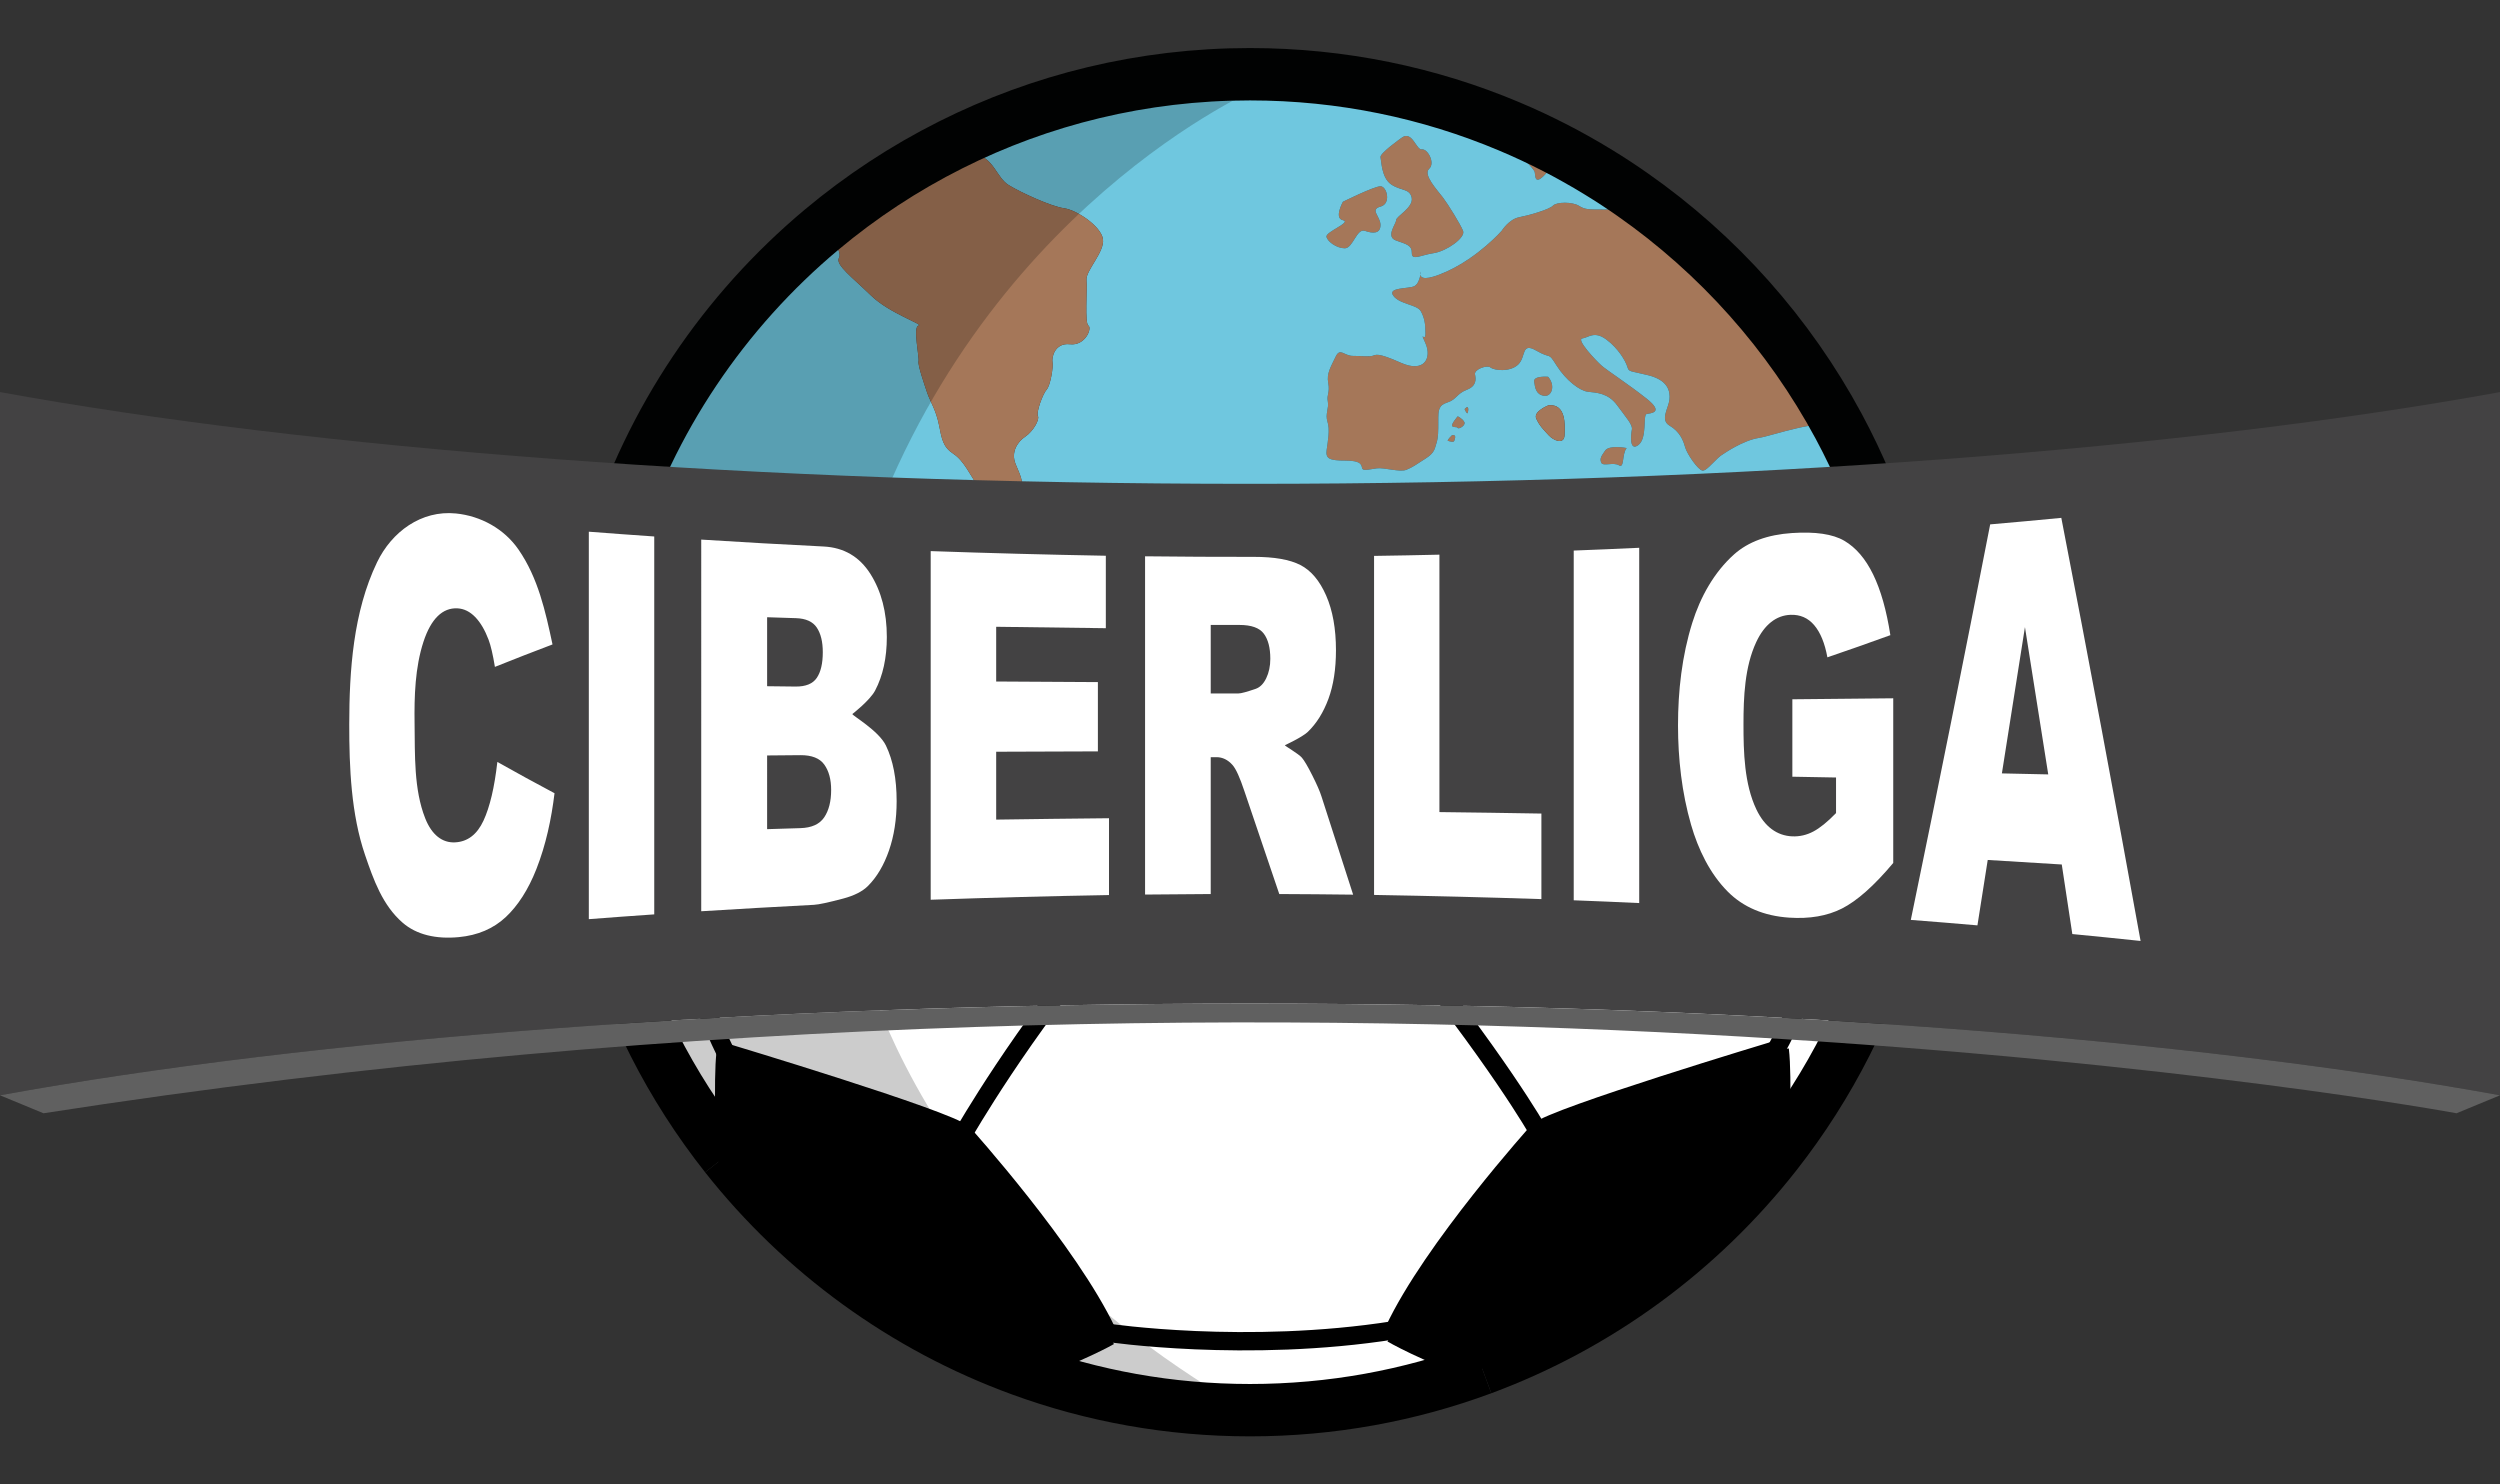 <?xml version="1.0" encoding="utf-8"?>
<!-- Generator: Adobe Illustrator 16.0.0, SVG Export Plug-In . SVG Version: 6.00 Build 0)  -->
<!DOCTYPE svg PUBLIC "-//W3C//DTD SVG 1.1//EN" "http://www.w3.org/Graphics/SVG/1.1/DTD/svg11.dtd">
<svg version="1.1" id="Capa_1" xmlns="http://www.w3.org/2000/svg" xmlns:xlink="http://www.w3.org/1999/xlink" x="0px" y="0px"
	 width="954.81px" height="566.93px" viewBox="0 0 954.81 566.93" enable-background="new 0 0 954.81 566.93" xml:space="preserve">
<rect x="0" y="0" width="954.81" height="566.93" fill="#333333" stroke="none"/>
<g id="XMLID_1_">
	<g>
		<path fill="#A57759" d="M610.622,65.861c-1.17,0.17-2.53,0.1-4.19-0.27c-3.68-0.82-4.47-2.66-4.739-4.96
			C604.711,62.301,607.681,64.051,610.622,65.861z"/>
		<path fill="#A57759" d="M559.271,161.222c0.61,1.3-2.229,2.84-2.529,2.22c-0.3-0.61-1.721,0-2.13-0.76
			c-0.4-0.77,2.13-3.68,2.13-3.68S558.671,159.921,559.271,161.222z"/>
		<path fill="#A57759" d="M527.242,78.912c-4.221,1.11,0.01,3.71,0,7.03c-0.021,3.33-2.8,3.33-5.95,2.23
			c-3.15-1.11-4.55,6.66-7.67,6.66c-3.11,0-6.7-2.59-7.01-4.44c-0.33-1.85,9.779-5.55,6.279-6.29c-3.51-0.74,0-7.04,0-7.04
			s11.9-5.92,14.351-5.92C529.681,71.142,531.452,77.801,527.242,78.912z"/>
		<path fill="#A57759" d="M618.341,177.722c-2.1-1.32-6.13,0.5-6.77-0.99c-0.65-1.48-0.16-2.31,1.449-4.62
			c1.61-2.31,8.221-0.99,8.221-0.99C619.421,173.372,620.442,179.042,618.341,177.722z"/>
		<path fill="#A57759" d="M559.362,156.242c1.909-2.14,1.43,1.07,1.13,1.53S559.362,156.242,559.362,156.242z"/>
		<path fill="#A57759" d="M591.011,65.591c-5.25,6.29-4.55,1.1-4.91,0c-0.34-1.12-6.3-7.41-8.75-9.26
			c-0.979-0.74-1.18-4.21-1.05-8.1c6.021,2.53,11.92,5.29,17.69,8.26C594.021,59.031,593.761,62.301,591.011,65.591z"/>
		<path fill="#A57759" d="M569.292,140.372c-1.4-1.11-6.311,0.73-5.95,2.59c0.351,1.85,0.69,4.44-3.16,5.92
			c-3.85,1.48-3.85,3.7-7.359,4.82c-3.5,1.11-3.5,2.96-3.5,7.03s0,6.3-0.7,8.52s-0.7,3.7-4.21,5.92c-3.5,2.22-4.9,3.33-7.351,4.28
			c-2.449,0.97-8.42-0.95-11.21-0.58c-2.81,0.37-5.26,1.12-5.609,0c-0.351-1.11,0-2.96-6.311-2.96c-6.3,0-7.71-0.74-7.25-4.07
			c0.45-3.33,1.3-7.78,0.32-10.74c-0.97-2.97,0.63-5.18,0.12-7.78c-0.51-2.58,0.859-3.32,0.16-7.03c-0.71-3.7,1.05-6.29,2.8-10
			c1.75-3.7,3.149-0.36,6.66-0.36c3.5,0,5.95,0.36,7.35,0c1.41-0.38,1.76-1.48,10.87,2.59c9.1,4.07,11.91-1.85,9.45-7.41
			c-2.45-5.55,0,0,0-3.7c0-3.7-0.351-5.92-1.75-8.51c-1.4-2.6-8.05-2.6-10.51-5.93c-2.45-3.33,5.96-2.59,8.06-3.7
			c1.38-0.73,2-2.89,2.27-4.29c0.211,1.23,1.881,2.41,10-1.26c12.261-5.56,21.021-15.55,21.021-15.55s2.8-4.45,6.65-5.19
			c3.85-0.74,11.569-2.96,12.96-4.44c1.409-1.48,7.359-1.48,9.819,0c2.45,1.48,3.15,1.48,9.8,1.48c6.66,0,5.971-2.17,9.82-4.97
			c0.38-0.27,0.69-0.52,0.97-0.73c32.66,22.85,59.721,53.16,78.71,88.46c-7.409-2.99-25.069,3.61-30.539,4.48
			c-6.141,0.99-13.4,6.06-13.4,6.06c-2.811,1.48-6.311,6.67-8.07,6.41c-1.75-0.26-5.95-6.41-6.66-9c-0.689-2.6-2.1-5.93-5.89-8.15
			c-3.79-2.22-0.41-6.66-0.06-10c0.35-3.33-0.7-7.4-8.061-9.25c-7.359-1.85-7.359-1.11-8.06-3.33c-0.69-2.22-3.5-7.03-8.05-10.37
			c-4.561-3.33-6.66-0.73-9.11-0.37c-2.46,0.37,5.25,8.52,7.36,10.37c2.1,1.85,10.149,7.04,17.159,12.59c7.011,5.55,1.4,5.55,0,5.91
			c-1.399,0.38,0.351,9.26-3.149,11.86c-3.51,2.59-2.8-4.08-2.45-5.93s-2.1-4.44-5.61-9.25c-3.5-4.81-8.06-4.81-11.21-5.19
			c-3.149-0.37-8.41-4.44-11.91-9.99c-3.51-5.56-1.75-2.22-7.71-5.68c-5.949-3.46-3.85,2.34-7.01,5.31
			C576.652,142.222,570.692,141.481,569.292,140.372z"/>
		<path fill="#A57759" d="M527.251,60.031c-0.35-1.48,8.05-7.4,8.05-7.4c4.05-3.06,5.61,4.81,7.76,4.44
			c2.15-0.37,5.21,5.18,2.761,7.4c-2.45,2.22,3.149,8.15,5.25,10.93c2.1,2.79,6.659,10.18,7.71,12.77
			c1.05,2.58-6.301,7.77-11.21,8.51c-4.91,0.74-8.41,2.97-8.36,0c0.05-2.96-1.81-3.33-5.99-4.81c-4.18-1.48-0.02-6.29-0.02-7.77
			c-0.01-1.48,6.66-4.82,5.96-8.52c-0.7-3.7-4.2-2.6-7.891-5.18C527.591,67.812,527.601,61.512,527.251,60.031z"/>
		<path fill="#A57759" d="M554.572,166.202c1.88-0.3,1.06,1.38,0.85,2.15c-0.2,0.76-1.92,0.15-2.43,0
			C552.492,168.191,554.572,166.202,554.572,166.202z"/>
		<path fill="#A57759" d="M589.641,151.162c-3.06-0.49-3.39-3.13-3.71-5.44c-0.319-2.31,5.32-1.82,5.32-1.82
			C594.162,147.202,592.702,151.662,589.641,151.162z"/>
		<path fill="#6FC7DF" d="M542.481,104.952c0.141-0.72,0.181-1.23,0.181-1.23S542.391,104.341,542.481,104.952z M591.251,143.901
			c0,0-5.64-0.49-5.32,1.82c0.32,2.31,0.65,4.95,3.71,5.44C592.702,151.662,594.162,147.202,591.251,143.901z M539.211,96.682
			c-0.05,2.97,3.45,0.74,8.36,0c4.909-0.74,12.26-5.93,11.21-8.51c-1.051-2.59-5.61-9.98-7.71-12.77
			c-2.101-2.78-7.7-8.71-5.25-10.93c2.449-2.22-0.61-7.77-2.761-7.4c-2.149,0.37-3.71-7.5-7.76-4.44c0,0-8.399,5.92-8.05,7.4
			c0.35,1.48,0.34,7.78,4.02,10.37c3.69,2.58,7.19,1.48,7.891,5.18c0.7,3.7-5.97,7.04-5.96,8.52c0,1.48-4.16,6.29,0.02,7.77
			C537.402,93.352,539.261,93.722,539.211,96.682z M527.242,71.142c-2.45,0-14.351,5.92-14.351,5.92s-3.51,6.3,0,7.04
			c3.5,0.74-6.609,4.44-6.279,6.29c0.31,1.85,3.899,4.44,7.01,4.44c3.12,0,4.52-7.77,7.67-6.66c3.15,1.1,5.93,1.1,5.95-2.23
			c0.01-3.32-4.221-5.92,0-7.03C531.452,77.801,529.681,71.142,527.242,71.142z M591.412,166.171c1.939,2.15,5.97,3.78,6.13,0
			c0.16-3.79,0.65-12.04-6.13-11.38c0,0-5.96,2.31-4.67,5.11C588.032,162.711,589.481,164.012,591.412,166.171z M621.242,171.122
			c0,0-6.61-1.32-8.221,0.99c-1.609,2.31-2.1,3.14-1.449,4.62c0.64,1.49,4.67-0.33,6.77,0.99
			C620.442,179.042,619.421,173.372,621.242,171.122z M548.622,169.251c0.7-2.22,0.7-4.45,0.7-8.52s0-5.92,3.5-7.03
			c3.51-1.12,3.51-3.34,7.359-4.82c3.851-1.48,3.511-4.07,3.16-5.92c-0.36-1.86,4.55-3.7,5.95-2.59s7.36,1.85,10.51-1.11
			c3.16-2.97,1.061-8.77,7.01-5.31c5.96,3.46,4.2,0.12,7.71,5.68c3.5,5.55,8.761,9.62,11.91,9.99c3.15,0.38,7.71,0.38,11.21,5.19
			c3.511,4.81,5.96,7.4,5.61,9.25s-1.06,8.52,2.45,5.93c3.5-2.6,1.75-11.48,3.149-11.86c1.4-0.36,7.011-0.36,0-5.91
			c-7.01-5.55-15.06-10.74-17.159-12.59c-2.11-1.85-9.82-10-7.36-10.37c2.45-0.36,4.55-2.96,9.11,0.37
			c4.55,3.34,7.359,8.15,8.05,10.37c0.7,2.22,0.7,1.48,8.06,3.33c7.36,1.85,8.41,5.92,8.061,9.25c-0.351,3.34-3.73,7.78,0.06,10
			c3.79,2.22,5.2,5.55,5.89,8.15c0.71,2.59,4.91,8.74,6.66,9c1.76,0.26,5.26-4.93,8.07-6.41c0,0,7.26-5.07,13.4-6.06
			c5.47-0.87,23.13-7.47,30.539-4.48c7.66,14.25,14.011,29.31,18.881,45.02c-75.99,10.49-158.07,16.22-243.71,16.22
			c-85.63,0-167.72-5.72-243.71-16.21v-0.01c14.72-47.47,42.93-89,80.15-120.13c0.16,0.44,0.27,0.69,0.27,0.69
			c2.59,1.64,7.78,7.52,6.31,10.13c-1.49,2.61,5.19,7.51,12.23,14.37c7.04,6.86,20.38,11.1,18.16,11.5
			c-2.23,0.38,0.37,12.34,0,13.65c-0.37,1.3,2.22,8.82,3.33,12.08c1.12,3.27,3.34,6.54,4.45,12.09c1.12,5.55,1.49,8.49,5.56,11.17
			c4.08,2.67,6.3,8.1,10.01,13.33c3.7,5.22,5.57,8.49,9.64,12.74c4.07,4.24,14.08,2.94,13.35,0c-0.75-2.94-0.37-2.29-3.34-3.92
			c-2.97-1.63-3.34-4.25-3.34-8.49c0-4.25-0.74-5.23-2.6-9.8c-1.85-4.57,0.75-8.5,3.71-10.46c2.97-1.96,5.57-6.53,4.82-7.84
			c-0.74-1.31,1.85-8.49,3.34-10.12c1.48-1.63,2.6-8.82,2.23-10.45c-0.37-1.64,0.74-7.52,6.67-6.86c5.93,0.65,8.53-6.21,7.04-7.12
			c-1.48-0.93-0.37-13.79-0.74-17.38c-0.37-3.6,7.05-10.78,6.3-15.68c-0.74-4.9-10.01-11.1-14.83-11.76
			c-4.81-0.65-16.31-5.88-21.13-8.82c-4.82-2.94-5.55-10.45-13.34-12.08c-4.15-0.87-6.94-1.84-8.91-3.27
			c34.4-17.29,73.24-27.02,114.37-27.02c35.07,0,68.49,7.08,98.9,19.88c-0.13,3.89,0.07,7.36,1.05,8.1
			c2.45,1.85,8.41,8.14,8.75,9.26c0.36,1.1-0.34,6.29,4.91,0c2.75-3.29,3.01-6.56,2.98-9.1c2.59,1.33,5.16,2.71,7.7,4.14
			c0.27,2.3,1.06,4.14,4.739,4.96c1.66,0.37,3.021,0.44,4.19,0.27c4.39,2.68,8.689,5.51,12.899,8.46
			c-0.279,0.21-0.59,0.46-0.97,0.73c-3.85,2.8-3.16,4.97-9.82,4.97c-6.649,0-7.35,0-9.8-1.48c-2.46-1.48-8.41-1.48-9.819,0
			c-1.391,1.48-9.11,3.7-12.96,4.44c-3.851,0.74-6.65,5.19-6.65,5.19s-8.76,9.99-21.021,15.55c-8.119,3.67-9.789,2.49-10,1.26
			c-0.27,1.4-0.89,3.56-2.27,4.29c-2.1,1.11-10.51,0.37-8.06,3.7c2.46,3.33,9.109,3.33,10.51,5.93c1.399,2.59,1.75,4.81,1.75,8.51
			c0,3.7-2.45-1.85,0,3.7c2.46,5.56-0.351,11.48-9.45,7.41c-9.11-4.07-9.46-2.97-10.87-2.59c-1.399,0.36-3.85,0-7.35,0
			c-3.511,0-4.91-3.34-6.66,0.36c-1.75,3.71-3.51,6.3-2.8,10c0.699,3.71-0.67,4.45-0.16,7.03c0.51,2.6-1.09,4.81-0.12,7.78
			c0.979,2.96,0.13,7.41-0.32,10.74c-0.46,3.33,0.95,4.07,7.25,4.07c6.311,0,5.96,1.85,6.311,2.96c0.35,1.12,2.8,0.37,5.609,0
			c2.79-0.37,8.761,1.55,11.21,0.58c2.45-0.95,3.851-2.06,7.351-4.28C547.921,172.952,547.921,171.472,548.622,169.251z
			 M560.492,157.771c0.3-0.46,0.779-3.67-1.13-1.53C559.362,156.242,560.192,158.231,560.492,157.771z M556.742,163.441
			c0.3,0.62,3.14-0.92,2.529-2.22c-0.6-1.3-2.529-2.22-2.529-2.22s-2.53,2.91-2.13,3.68
			C555.021,163.441,556.442,162.832,556.742,163.441z M555.421,168.352c0.21-0.77,1.03-2.45-0.85-2.15c0,0-2.08,1.99-1.58,2.15
			C553.501,168.501,555.221,169.111,555.421,168.352z"/>
		<path fill="#A57759" d="M586.742,159.901c-1.29-2.8,4.67-5.11,4.67-5.11c6.78-0.66,6.29,7.59,6.13,11.38
			c-0.16,3.78-4.19,2.15-6.13,0C589.481,164.012,588.032,162.711,586.742,159.901z"/>
		<path fill="#A57759" d="M408.642,131.481c-5.93-0.66-7.04,5.22-6.67,6.86c0.37,1.63-0.75,8.82-2.23,10.45
			c-1.49,1.63-4.08,8.81-3.34,10.12c0.75,1.31-1.85,5.88-4.82,7.84c-2.96,1.96-5.56,5.89-3.71,10.46c1.86,4.57,2.6,5.55,2.6,9.8
			c0,4.24,0.37,6.86,3.34,8.49c2.97,1.63,2.59,0.98,3.34,3.92c0.73,2.94-9.28,4.24-13.35,0c-4.07-4.25-5.94-7.52-9.64-12.74
			c-3.71-5.23-5.93-10.66-10.01-13.33c-4.07-2.68-4.44-5.62-5.56-11.17c-1.11-5.55-3.33-8.82-4.45-12.09
			c-1.11-3.26-3.7-10.78-3.33-12.08c0.37-1.31-2.23-13.27,0-13.65c2.22-0.4-11.12-4.64-18.16-11.5
			c-7.04-6.86-13.72-11.76-12.23-14.37c1.47-2.61-3.72-8.49-6.31-10.13c0,0-0.11-0.25-0.27-0.69c15.02-12.56,31.52-23.43,49.19-32.3
			c1.97,1.43,4.76,2.4,8.91,3.27c7.79,1.63,8.52,9.14,13.34,12.08c4.82,2.94,16.32,8.17,21.13,8.82
			c4.82,0.66,14.09,6.86,14.83,11.76c0.75,4.9-6.67,12.08-6.3,15.68c0.37,3.59-0.74,16.45,0.74,17.38
			C417.171,125.271,414.571,132.131,408.642,131.481z"/>
		<path fill="#3C3C3B" d="M214.191,333.871l-0.29,0.04c-6.7-42.399-3.96-129.57-3.96-129.57c7.85,1.21,15.77,2.36,23.75,3.47
			c75.99,10.49,158.08,16.21,243.71,16.21c85.64,0,167.72-5.73,243.71-16.22c7.659-1.05,15.26-2.16,22.79-3.31
			c0,0,3.52,44.03-2.471,129.5c-81.6-12.359-170.71-19.16-264.03-19.16C384.392,314.831,295.571,321.592,214.191,333.871z
			 M649.481,269.151c0.421-4.9-10.13-15.23-13.81-12.03c0,0-7.95,5.79-5.02,7.57c2.93,1.79,11.72,3.12,12.14,4.46
			C643.202,270.481,649.061,274.051,649.481,269.151z"/>
		<path fill="#575756" d="M415.901,335.451c-55.45,1.78-109.07,5.98-160.13,12.29v0.011c-8.22,1.01-16.37,2.079-24.46,3.21
			c-2.29,0.319-4.58,0.64-6.86,0.97c-2.48-4.141-10.55-18.021-10.55-18.021l0.29-0.04c81.38-12.279,170.2-19.04,263.21-19.04
			c93.32,0,182.43,6.801,264.03,19.16l-11.979,17.931c-1.99-0.29-3.99-0.57-5.99-0.851c-7.97-1.12-16.01-2.18-24.12-3.189
			c-51.06-6.36-104.7-10.58-160.17-12.391c-20.49-0.68-41.229-1.02-62.18-1.02C456.412,334.472,436.031,334.802,415.901,335.451z"/>
		<path fill="#FFFFFF" d="M699.341,347.882c8.11,1.01,16.15,2.069,24.12,3.189c-9.07,33.061-24.61,63.44-45.19,89.681
			c0.04-0.891,1.23-29.37-0.04-39.711C678.231,401.041,690.251,380.481,699.341,347.882z"/>
		<path fill="#FFFFFF" d="M699.341,347.882c-9.09,32.6-21.11,53.159-21.11,53.159s-84.789,25.5-90.789,31
			c0,0-15.83-28.039-55-76.039l6.729-20.511C594.641,337.302,648.282,341.521,699.341,347.882z"/>
		<path d="M678.231,401.041c1.271,10.341,0.08,38.82,0.04,39.711c-28.84,36.779-67.56,65.439-112.17,81.989h-0.01
			c-21.96-7.81-33.649-14.7-33.649-14.7c14.5-31,55-76,55-76C593.442,426.541,678.231,401.041,678.231,401.041z"/>
		<path fill="#3C3C3B" d="M635.671,257.122c3.68-3.2,14.23,7.13,13.81,12.03c-0.42,4.9-6.279,1.33-6.689,0
			c-0.42-1.34-9.21-2.67-12.14-4.46C627.721,262.912,635.671,257.122,635.671,257.122z"/>
		<path fill="#FFFFFF" d="M532.442,356.002c39.17,48,55,76.039,55,76.039s-40.5,45-55,76c-56.331,8.881-109.5,0.961-109.5,0.961
			c-14.5-31-55-76-55-76s22.67-39.671,55-77C422.941,356.002,492.282,360.002,532.442,356.002z"/>
		<path fill="#FFFFFF" d="M532.442,508.041c0,0,11.689,6.891,33.649,14.7c-27.62,10.24-57.5,15.84-88.69,15.84
			c-30.73,0-60.18-5.43-87.46-15.399c21.96-7.811,33-14.18,33-14.18S476.111,516.922,532.442,508.041z"/>
		<path d="M539.171,335.491l-6.729,20.511c-40.16,4-109.5,0-109.5,0l-7.04-20.551c20.13-0.649,40.51-0.979,61.09-0.979
			C497.942,334.472,518.681,334.812,539.171,335.491z"/>
		<path fill="#FFFFFF" d="M415.901,335.451l7.04,20.551c-32.33,37.329-55,77-55,77c-6-5.5-90.79-31-90.79-31
			s-11.93-24.12-21.38-54.25v-0.011C306.832,341.432,360.452,337.231,415.901,335.451z"/>
		<path d="M422.941,509.002c0,0-11.04,6.369-33,14.18c-44.81-16.34-83.75-44.9-112.79-81.641c0,0,0,0,0-0.01
			c-0.03-0.63-1.28-29.149,0-39.529c0,0,84.79,25.5,90.79,31C367.941,433.002,408.441,478.002,422.941,509.002z"/>
		<path fill="#FFFFFF" d="M277.151,402.002c-1.28,10.38-0.03,38.899,0,39.529c-20.91-26.45-36.69-57.14-45.84-90.569
			c8.09-1.131,16.24-2.2,24.46-3.21C265.221,377.882,277.151,402.002,277.151,402.002z"/>
	</g>
	<g>
		<path fill="none" stroke="#000000" stroke-width="20" stroke-miterlimit="10" d="M277.151,441.531
			c-20.91-26.45-36.69-57.14-45.84-90.569"/>
		<path fill="none" stroke="#000000" stroke-width="20" stroke-miterlimit="10" d="M566.091,522.741
			c-27.62,10.24-57.5,15.84-88.69,15.84c-30.73,0-60.18-5.43-87.46-15.399c-44.81-16.34-83.75-44.9-112.79-81.641"/>
		<path fill="none" stroke="#000000" stroke-width="20" stroke-miterlimit="10" d="M723.461,351.071
			c-9.07,33.061-24.61,63.44-45.19,89.681c-28.84,36.779-67.56,65.439-112.17,81.989"/>
		<path fill="none" stroke="#010202" stroke-width="20" stroke-miterlimit="10" d="M233.691,207.801
			c14.72-47.47,42.93-89,80.15-120.13c15.02-12.56,31.52-23.43,49.19-32.3c34.4-17.29,73.24-27.02,114.37-27.02
			c35.07,0,68.49,7.08,98.9,19.88c6.021,2.53,11.92,5.29,17.69,8.26c2.59,1.33,5.16,2.71,7.7,4.14c3.02,1.67,5.989,3.42,8.93,5.23
			c4.39,2.68,8.689,5.51,12.899,8.46c32.66,22.85,59.721,53.16,78.71,88.46c7.66,14.25,14.011,29.31,18.881,45.02v0.01"/>
		<path fill="none" stroke="#000000" stroke-width="10" stroke-miterlimit="10" d="M422.941,509.002c0,0-11.04,6.369-33,14.18
			c-0.01,0.01-0.01,0.01-0.02,0.01"/>
		<path fill="none" stroke="#000000" stroke-width="7" stroke-linecap="round" stroke-linejoin="round" stroke-miterlimit="10" d="
			M277.151,441.531c-0.03-0.63-1.28-29.149,0-39.529c0,0,84.79,25.5,90.79,31c0,0,40.5,45,55,76"/>
		<path fill="none" stroke="#000000" stroke-width="20" stroke-miterlimit="10" d="M277.151,441.541c0,0,0,0,0-0.01"/>
		
			<line fill="none" stroke="#000000" stroke-width="20" stroke-miterlimit="10" x1="566.091" y1="522.741" x2="566.101" y2="522.741"/>
		<path fill="none" stroke="#000000" stroke-width="10" stroke-miterlimit="10" d="M532.442,508.041c0,0,11.689,6.891,33.649,14.7"
			/>
		<path fill="none" stroke="#000000" stroke-width="7" stroke-linecap="round" stroke-linejoin="round" stroke-miterlimit="10" d="
			M678.231,401.041c0,0-84.789,25.5-90.789,31c0,0-40.5,45-55,76"/>
		<path fill="none" stroke="#000000" stroke-width="10" stroke-miterlimit="10" d="M678.271,440.771c0,0,0-0.01,0-0.02
			c0.04-0.891,1.23-29.37-0.04-39.711"/>
		<path fill="none" stroke="#000000" stroke-width="7" stroke-linecap="round" stroke-linejoin="round" stroke-miterlimit="10" d="
			M422.941,509.002c0,0,53.17,7.92,109.5-0.961"/>
		<path fill="none" stroke="#000000" stroke-width="7" stroke-linejoin="round" stroke-miterlimit="10" d="M678.231,401.041
			c0,0,12.021-20.56,21.11-53.159"/>
		<path fill="none" stroke="#000000" stroke-width="7" stroke-linejoin="round" stroke-miterlimit="10" d="M277.151,402.002
			c0,0-11.93-24.12-21.38-54.25"/>
		<path fill="none" stroke="#000000" stroke-width="7" stroke-linejoin="round" stroke-miterlimit="10" d="M415.892,335.441
			l0.01,0.01l7.04,20.551c0,0,69.34,4,109.5,0l6.729-20.511l0.01-0.029"/>
		<path fill="none" stroke="#000000" stroke-width="7" stroke-linecap="round" stroke-linejoin="round" stroke-miterlimit="10" d="
			M367.941,433.002c0,0,22.67-39.671,55-77"/>
		<path fill="none" stroke="#000000" stroke-width="7" stroke-linecap="round" stroke-linejoin="round" stroke-miterlimit="10" d="
			M587.442,432.041c0,0-15.83-28.039-55-76.039"/>
		
			<line fill="none" stroke="#000000" stroke-width="7" stroke-linejoin="round" stroke-miterlimit="10" x1="255.771" y1="347.752" x2="255.771" y2="347.741"/>
	</g>
</g>
<g>
	<g>
		<path fill="#FFFFFF" d="M277.413,280.875c5.045,2.069,7.568,3.084,12.614,5.084c-1.969,9.572-5.244,16.697-9.824,21.402
			c-4.581,4.705-10.217,7.347-16.906,7.81c-8.407,0.582-15.333-2.601-20.44-9.802c-7.085-9.99-9.385-23.252-9.012-35.145
			c0.398-12.667,1.489-25.776,9.073-36.599c5.13-7.32,12.333-10.545,21.214-9.933c7.232,0.499,13.286,3.659,18.157,9.302
			c3.467,4.016,6.018,9.775,7.63,17.292c-5.154,1.491-7.73,2.25-12.883,3.792c-0.825-4.712-2.464-8.368-4.919-10.986
			c-2.456-2.617-5.349-4.021-8.682-4.175c-4.768-0.22-8.656,1.938-11.666,6.577c-3.009,4.641-4.515,12.519-4.515,23.537
			c0,11.431,1.466,19.537,4.399,24.222c2.932,4.686,6.742,6.867,11.429,6.65c3.434-0.158,6.403-1.788,8.908-4.843
			C274.496,292.007,276.303,287.28,277.413,280.875z"/>
		<path fill="#FFFFFF" d="M300.765,311.368c-0.001-27.978,0-55.955,0-83.933c5.197,0.287,7.795,0.425,12.994,0.692
			c0,27.517,0.002,55.034,0,82.551C308.56,310.945,305.962,311.081,300.765,311.368z"/>
		<path fill="#FFFFFF" d="M326.218,228.741c10.344,0.49,15.518,0.714,25.865,1.122c7.063,0.278,12.03,1.097,14.898,2.468
			s5.289,3.689,7.261,6.945c1.972,3.257,2.958,6.892,2.958,10.934c0,3.726-0.845,7.08-2.537,10.078
			c-1.691,2.999-6.583,6.671-6.583,6.671c0.026,0.346,6.824,3.648,8.989,6.874c2.165,3.227,3.247,7.141,3.247,11.769
			c0,5.609-1.377,10.371-4.136,14.327c-2.759,3.957-6.021,6.477-9.78,7.524c-2.614,0.729-8.687,1.258-18.213,1.645
			c-8.789,0.356-13.184,0.55-21.97,0.967C326.22,282.957,326.218,255.849,326.218,228.741z M339.217,242.672
			c0,7.413,0,11.118,0,18.531c3.438,0.03,5.156,0.046,8.594,0.075c5.157,0.043,8.355-0.015,9.564-0.191
			c2.208-0.322,3.957-1.263,5.211-2.764c1.253-1.5,1.88-3.543,1.88-6.138c0-2.31-0.511-4.193-1.532-5.656
			c-1.021-1.462-2.257-2.393-3.707-2.785c-1.45-0.392-5.615-0.673-12.491-0.861C343.729,242.8,342.226,242.759,339.217,242.672z
			 M339.217,274.541c0,8.55,0,12.827,0,21.377c4.844-0.139,7.266-0.207,12.111-0.334c5.311-0.14,8.719-0.497,10.227-1.084
			c1.508-0.587,2.772-1.696,3.795-3.327c1.022-1.631,1.535-3.682,1.535-6.158c0-2.546-0.546-4.635-1.641-6.273
			c-1.095-1.638-2.55-2.767-4.362-3.378c-1.812-0.612-5.517-0.907-11.115-0.878C345.547,274.507,343.437,274.518,339.217,274.541z"
			/>
		<path fill="#FFFFFF" d="M391.389,307.634c0-25.487-0.001-50.974,0.001-76.461c15.974,0.434,31.951,0.75,47.93,0.95
			c0,5.045,0,7.569,0,12.614c-11.643-0.11-23.284-0.249-34.926-0.413c0,6.722,0,10.083,0,16.805
			c10.818,0.051,21.636,0.094,32.455,0.129c0,5.029,0,7.544,0,12.573c-10.818,0.02-21.636,0.042-32.455,0.07
			c0,8.231,0,12.348,0,20.579c12.036-0.185,24.072-0.325,36.108-0.422c0,5.043,0,7.566,0,12.609
			C424.129,306.861,407.757,307.18,391.389,307.634z"/>
		<path fill="#FFFFFF" d="M451.572,306.551c0.002-24.766,0.001-49.532,0.001-74.298c10.985,0.095,16.478,0.119,27.463,0.121
			c7.021,0.001,12.037,0.648,15.047,1.966c3.01,1.319,5.481,3.615,7.416,6.896s2.903,7.217,2.903,11.809
			c0,5.808-1.479,10.488-4.434,14.03c-2.956,3.543-12.604,6.674-12.604,6.674c-0.051,0.235,5.106,3.954,6.934,6.197
			c1.827,2.245,4.316,6.267,7.469,12.083c3.139,5.804,4.709,8.712,7.848,14.542c-6.224-0.058-9.337-0.079-15.561-0.107
			c-3.776-6.469-5.662-9.695-9.438-16.145c-3.398-5.829-5.708-9.473-6.925-10.938c-1.219-1.465-2.508-2.476-3.869-3.031
			c-1.362-0.555-3.546-0.833-6.556-0.831c-1.075,0-1.613,0.001-2.688,0.002c0,10.314,0,20.63,0,30.944
			C459.375,306.489,456.774,306.506,451.572,306.551z M464.578,263.69c3.869,0.003,5.804,0.003,9.673,0.004
			c5.911,0.001,9.674-0.243,11.287-0.732c1.612-0.488,2.919-1.475,3.924-2.958c1.003-1.483,1.504-3.455,1.504-5.915
			c0-2.358-0.501-4.253-1.504-5.683s-2.37-2.423-4.084-2.95c-1.212-0.373-4.75-0.549-10.588-0.555
			c-4.084-0.004-6.127-0.008-10.211-0.021C464.578,252.404,464.578,256.166,464.578,263.69z"/>
		<path fill="#FFFFFF" d="M517.029,306.646c0-24.626,0-49.252,0-73.878c5.202-0.059,7.804-0.094,13.005-0.173
			c0,20.523-0.004,41.046,0,61.569c10.818,0.123,21.636,0.271,32.454,0.442c0,5.155,0,7.731,0,12.887
			C547.335,307.134,532.184,306.853,517.029,306.646z"/>
		<path fill="#FFFFFF" d="M571.411,307.734c0-25.554,0-51.108,0-76.662c5.202-0.147,7.803-0.227,13.004-0.395
			c0,25.817,0,51.634,0,77.452C579.213,307.96,576.613,307.882,571.411,307.734z"/>
		<path fill="#FFFFFF" d="M626.963,280.146c0-5.465,0-8.198,0-13.663c9.362-0.032,18.726-0.065,28.088-0.102
			c0,11.098-0.001,22.195,0.002,33.292c-2.828,3.424-6.839,6.269-12.029,8.528s-10.401,3.229-15.629,2.982
			c-6.374-0.301-11.999-2.147-16.869-5.485s-8.731-8.15-11.579-14.435s-4.27-13.581-4.27-21.969c0-8.6,1.442-15.961,4.325-22.158
			c2.884-6.197,6.628-10.917,11.229-14.154s10.108-5.031,16.519-5.333c7.698-0.362,13.865,1.34,18.502,5.24
			c4.636,3.9,7.617,9.875,8.941,17.891c-5.154,1.377-7.734,2.053-12.89,3.381c-0.967-4.203-2.738-7.382-5.316-9.534
			s-5.657-3.156-9.237-3.043c-5.551,0.174-10.046,2.51-13.484,6.945c-3.438,4.436-5.155,11.062-5.155,19.954
			c0,9.54,1.879,16.807,5.587,21.881c3.189,4.364,7.502,6.68,12.945,6.851c2.542,0.08,5.183-0.45,7.921-1.603
			s5.183-2.774,7.331-4.88c0-4.158,0-6.238,0-10.396C635.923,280.257,632.936,280.219,626.963,280.146z"/>
		<path fill="#FFFFFF" d="M725.3,315.768c-5.645-0.43-8.466-0.639-14.112-1.044c-2.26-8.373-3.391-12.521-5.65-20.745
			c-10.327-0.396-15.491-0.582-25.823-0.932c-2.134,7.758-3.201,11.605-5.335,19.248c-5.54-0.334-8.311-0.495-13.852-0.806
			c8.609-28.493,16.984-57.048,25.129-85.677c5.519-0.352,8.278-0.537,13.796-0.912C708.356,255.109,716.965,285.396,725.3,315.768z
			 M701.347,278.719c-2.947-10.941-5.916-21.875-8.908-32.804c-2.89,10.86-5.803,21.714-8.739,32.562
			C690.759,278.57,694.29,278.618,701.347,278.719z"/>
	</g>
</g>
<path opacity="0.2" d="M238.632,208.479c0,0,237.092,36.479,477.533,0c0,0-2.393-7.146-2.726-7.812
	c0,0-217.434,45.018-472.792,0.351L238.632,208.479z"/>
<path opacity="0.2" d="M481.107,33.333c0,0-107.886,45.913-152.196,179.944c0,0-73.145-8.937-88.263-12.26
	C240.648,201.018,285.607,36,481.107,33.333z"/>
<path opacity="0.2" d="M323.007,340.797c0,0,12.933,113.203,144.933,192.87c0,0-164.856,4.894-234.095-183.054
	C233.845,350.613,303.825,341.094,323.007,340.797z"/>
<g id="XMLID_2_">
	<g>
		<path fill="#434243" d="M954.81,149.745v268.58c-118.101-21.52-288.25-35.029-477.41-35.029c-94.58,0-184.4,3.38-265.34,9.449
			c-80.95,6.061-153.01,14.82-212.06,25.58v-268.58c118.1,21.53,288.25,35.04,477.4,35.04
			C666.56,184.785,836.709,171.274,954.81,149.745z"/>
		<path fill="#606060" d="M954.81,418.324l-16.601,6.86c0,0-420.569-78.08-921.6,0L0,418.324c59.05-10.76,131.11-19.52,212.06-25.58
			c80.94-6.069,170.76-9.449,265.34-9.449C666.56,383.295,836.709,396.805,954.81,418.324z"/>
	</g>
	<g>
	</g>
</g>
<g>
	<g>
		<path fill="#FFFFFF" d="M189.951,291.003c8.733,4.895,13.101,7.279,21.837,11.948c-1.196,9.866-3.302,19.754-6.93,28.969
			c-3.097,7.865-7.07,14.023-11.745,18.381c-4.675,4.356-10.624,6.916-17.845,7.604c-8.761,0.835-16.186-0.909-21.467-5.483
			c-7.729-6.694-11.166-16.495-14.37-25.86c-5.323-15.556-6.061-33.421-6.044-49.896c0.021-20.434,1.472-42.937,10.631-61.942
			c5.589-11.598,16.861-19.945,30.096-18.623c9.516,0.95,18.469,5.868,23.951,13.835c7.458,10.84,10.239,23.483,12.953,36.188
			c-8.803,3.353-13.202,5.064-22.001,8.576c-0.77-4.708-1.583-8.173-2.419-10.378c-1.399-3.689-3.099-6.592-5.115-8.665
			s-4.271-3.186-6.764-3.317c-5.646-0.298-10.092,3.954-12.974,12.725c-3.234,9.843-3.553,20.977-3.408,31.285
			c0.168,11.929-0.318,25.101,4.066,36.192c2.498,6.319,6.523,9.436,11.436,9.176c4.765-0.252,8.365-3.023,10.804-8.262
			C187.08,308.22,188.851,300.738,189.951,291.003z"/>
		<path fill="#FFFFFF" d="M224.884,203.069c9.993,0.768,14.991,1.132,24.987,1.824c0,48.11-0.002,96.22,0,144.33
			c-9.996,0.691-14.994,1.057-24.987,1.824C224.884,301.721,224.884,252.395,224.884,203.069z"/>
		<path fill="#FFFFFF" d="M267.817,206.083c15.561,0.99,31.128,1.869,46.701,2.638c7.785,0.384,13.762,3.901,17.931,10.504
			c4.168,6.603,6.253,14.601,6.253,24.078c0,7.95-1.487,14.74-4.462,20.417c-1.983,3.787-8.705,8.989-8.705,8.989
			c0.044,0.637,10.073,6.366,12.809,12.009c2.736,5.644,4.105,12.718,4.105,21.259c0,6.954-0.974,13.227-2.921,18.846
			c-1.947,5.62-4.619,10.121-7.989,13.511c-2.093,2.105-5.254,3.72-9.476,4.841c-5.618,1.492-9.347,2.307-11.183,2.399
			c-14.359,0.751-28.713,1.568-43.064,2.456C267.815,300.715,267.817,253.399,267.817,206.083z M292.982,262.083
			c4.34,0.052,6.51,0.078,10.851,0.127c3.892,0.044,6.599-1.066,8.123-3.32c1.523-2.252,2.287-5.517,2.287-9.806
			c0-3.978-0.764-7.104-2.287-9.388c-1.524-2.283-4.177-3.486-7.959-3.604c-4.406-0.138-6.609-0.208-11.015-0.355
			C292.982,246.275,292.982,251.544,292.982,262.083z M292.981,316.674c5.089-0.162,7.634-0.239,12.723-0.39
			c4.296-0.127,7.327-1.509,9.089-4.132c1.762-2.622,2.643-6.099,2.643-10.441c0-4.031-0.872-7.257-2.616-9.692
			c-1.743-2.435-4.8-3.643-9.17-3.605c-5.067,0.044-7.602,0.067-12.668,0.114C292.982,297.909,292.982,307.292,292.981,316.674z"/>
		<path fill="#FFFFFF" d="M355.453,210.481c22.293,0.777,44.585,1.367,66.889,1.771c0,11.069,0,16.605,0,27.674
			c-13.959-0.145-27.918-0.326-41.877-0.544c0,8.361,0,12.54,0,20.901c12.948,0.097,25.897,0.175,38.846,0.229
			c0,10.582,0,15.876,0,26.458c-12.949,0.033-25.897,0.082-38.846,0.137c0,10.37,0,15.553,0,25.923
			c14.363-0.213,28.725-0.392,43.089-0.529c0,9.78,0,19.562,0,29.342c-22.707,0.408-45.403,1-68.101,1.791
			C355.453,299.249,355.453,254.865,355.453,210.481z"/>
		<path fill="#FFFFFF" d="M437.33,341.654c0-43.063,0-86.127,0-129.191c13.869,0.16,27.738,0.234,41.607,0.219
			c7.715-0.008,13.609,1.014,17.688,3.099s7.367,5.974,9.865,11.677s3.748,12.668,3.748,20.888c0,7.164-0.958,13.349-2.869,18.546
			c-1.911,5.196-4.538,9.407-7.882,12.628c-2.131,2.052-8.769,5.097-8.769,5.097c-0.021,0.291,5.141,3.18,6.499,4.755
			c0.912,1.057,2.246,3.319,3.991,6.787c1.744,3.468,2.91,6.141,3.497,8.021c4.039,12.501,8.064,25.007,12.091,37.512
			c-9.403-0.115-18.807-0.197-28.21-0.232c-4.445-13.125-8.89-26.25-13.342-39.372c-1.691-5.094-3.195-8.429-4.519-9.923
			c-1.761-1.986-3.839-2.982-6.117-2.981c-0.882,0.001-1.322-0.001-2.204,0c-0.001,17.425,0,34.85,0,52.274
			C452.374,341.497,447.359,341.537,437.33,341.654z M462.404,264.846c4.21,0.003,6.315,0.005,10.525,0.006
			c1.139,0,3.381-0.663,6.612-1.758c1.614-0.547,3.004-1.874,4.051-4.042c1.047-2.167,1.571-4.656,1.571-7.467
			c0-4.158-0.828-7.348-2.481-9.572c-1.652-2.223-4.757-3.331-9.312-3.333c-4.387-0.001-6.58-0.004-10.966-0.015
			C462.404,249.138,462.404,254.373,462.404,264.846z"/>
		<path fill="#FFFFFF" d="M524.787,212.312c9.985-0.15,14.977-0.246,24.961-0.473c0,32.772,0,65.544,0,98.316
			c12.983,0.149,25.967,0.343,38.949,0.566c0.001,10.89,0,21.78,0,32.67c-21.301-0.7-42.601-1.231-63.91-1.59
			C524.787,298.64,524.787,255.476,524.787,212.312z"/>
		<path fill="#FFFFFF" d="M601.042,210.272c10.006-0.385,15.008-0.596,25.012-1.058c0,45.229,0,90.458,0,135.686
			c-10.004-0.461-15.006-0.672-25.012-1.057C601.042,299.32,601.042,254.796,601.042,210.272z"/>
		<path fill="#FFFFFF" d="M684.543,296.641c0-9.856,0-19.713,0-29.569c12.843-0.116,25.687-0.238,38.529-0.379
			c0,20.964,0,41.929,0,62.894c-7.373,8.793-13.896,14.515-19.565,17.389c-5.669,2.873-12.396,4.005-20.177,3.492
			c-9.579-0.631-17.507-3.959-23.43-9.904c-6.891-6.917-11.346-16.224-14.044-25.576c-3.529-12.231-4.983-25.194-4.985-37.927
			c-0.002-13.176,1.502-26.612,5.453-39.211c3.075-9.806,8.297-19.279,15.973-26.131c5.378-4.8,12.832-7.526,22.081-8.138
			c8.919-0.59,15.59,0.363,20.011,2.958c4.421,2.594,8.092,6.872,11.008,12.859c2.916,5.988,5.107,13.722,6.575,23.185
			c-9.619,3.476-14.429,5.165-24.051,8.465c-0.991-5.406-2.672-9.503-5.038-12.285c-2.366-2.781-5.386-4.086-9.056-3.947
			c-5.47,0.208-9.972,3.75-13.077,10.396c-4.422,9.464-4.873,21.038-4.875,31.372c-0.002,10.673,0.299,22.832,4.93,32.564
			c3.113,6.543,7.865,10.055,13.738,10.279c2.789,0.106,5.45-0.501,7.982-1.838c2.532-1.336,5.431-3.676,8.697-7.051
			c0-5.436,0-8.154,0-13.59C694.551,296.82,691.216,296.759,684.543,296.641z"/>
		<path fill="#FFFFFF" d="M787.439,330.171c-9.425-0.605-18.852-1.182-28.279-1.732c-1.572,10.037-2.356,15.032-3.929,24.981
			c-10.176-0.874-15.266-1.29-25.445-2.084c10.401-50.295,20.498-100.649,30.312-151.062c10.87-0.949,16.303-1.448,27.168-2.488
			c10.438,53.797,20.527,107.659,30.275,161.586c-10.425-1.096-15.641-1.622-26.071-2.635
			C789.857,346.059,789.052,340.745,787.439,330.171z M782.273,295.764c-2.94-18.756-5.906-37.508-8.896-56.256
			c-2.914,18.627-5.847,37.251-8.806,55.871C771.654,295.528,775.194,295.605,782.273,295.764z"/>
	</g>
</g>
</svg>
